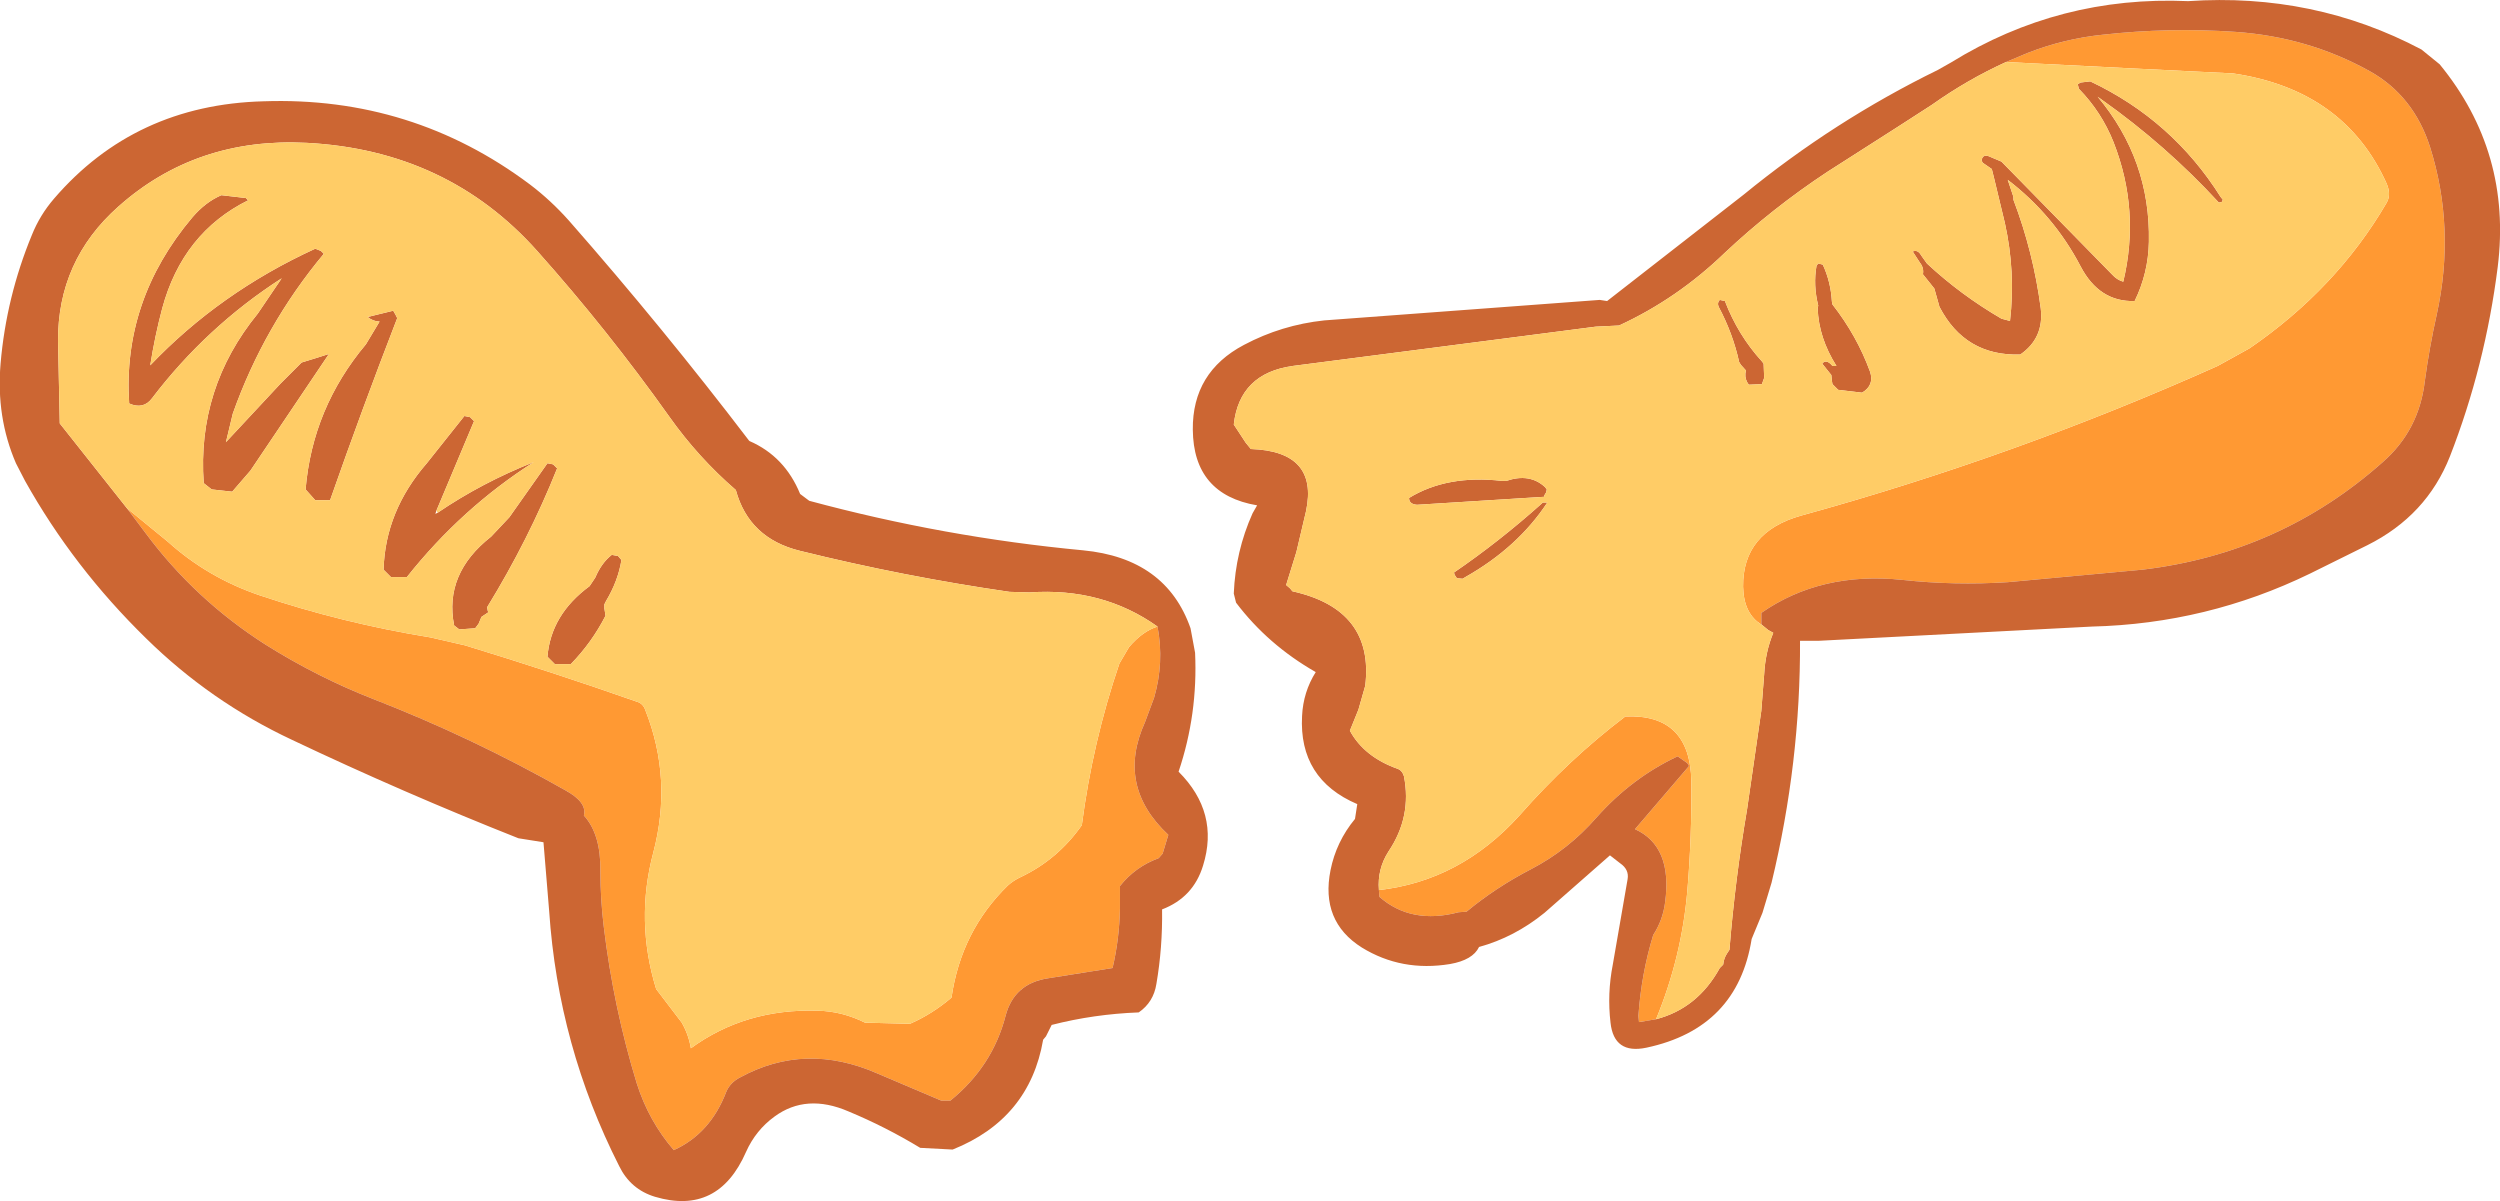 <?xml version="1.0" encoding="UTF-8" standalone="no"?>
<svg xmlns:xlink="http://www.w3.org/1999/xlink" height="105.55px" width="219.65px" xmlns="http://www.w3.org/2000/svg">
  <g transform="matrix(1.0, 0.0, 0.0, 1.0, -182.3, -48.75)">
    <path d="M358.55 54.2 L360.45 53.4 Q363.65 52.15 367.05 51.8 372.85 51.15 378.7 51.55 385.1 52.0 390.5 55.0 394.35 57.15 395.8 61.65 398.05 68.8 396.4 76.35 395.75 79.25 395.35 82.2 394.85 86.55 391.65 89.35 382.65 97.35 370.55 98.8 L358.7 99.9 Q354.05 100.2 349.45 99.7 342.3 98.95 337.05 102.6 L337.05 102.95 337.05 103.25 337.05 103.6 337.1 103.65 Q335.5 102.7 335.45 100.3 335.4 95.5 340.55 94.05 359.4 88.85 377.15 80.9 L379.95 79.35 Q387.6 74.1 392.0 66.55 392.4 65.85 392.0 64.9 388.3 56.65 378.5 55.2 L369.4 54.75 358.55 54.2 M327.8 138.3 L326.3 138.55 326.25 138.0 Q326.5 134.35 327.55 130.9 328.4 129.6 328.6 128.0 329.25 123.1 325.95 121.6 L330.7 116.05 330.55 115.8 329.7 115.2 Q325.65 117.1 322.55 120.6 320.1 123.4 316.85 125.1 313.75 126.7 311.15 128.85 L310.45 128.9 Q306.3 130.0 303.5 127.55 L303.45 126.95 Q310.6 126.15 315.8 120.4 320.15 115.45 325.1 111.7 330.8 111.45 330.9 117.4 330.95 122.25 330.55 127.0 330.05 132.85 327.8 138.3 M193.45 93.4 L197.05 96.35 Q200.55 99.5 205.1 101.05 212.4 103.5 220.1 104.75 L223.15 105.45 Q230.85 107.8 238.25 110.4 238.8 110.55 239.0 111.15 241.4 117.2 239.7 123.65 238.1 129.65 239.95 135.65 L242.2 138.6 Q242.8 139.65 243.0 140.85 247.8 137.35 254.15 137.55 256.3 137.6 258.3 138.6 L262.25 138.7 Q264.2 137.85 265.9 136.4 266.75 130.55 270.85 126.55 271.35 126.1 272.0 125.8 275.25 124.25 277.35 121.25 278.3 113.95 280.65 107.05 L281.5 105.6 Q282.7 104.2 284.0 103.8 284.6 106.95 283.7 110.05 L282.9 112.2 Q280.35 117.8 284.95 122.1 L284.45 123.75 284.1 124.15 Q282.05 124.9 280.7 126.6 L280.7 128.55 Q280.65 131.25 280.05 133.8 L274.4 134.7 Q271.4 135.15 270.65 138.0 269.5 142.45 265.8 145.45 L265.0 145.45 259.35 143.05 Q253.05 140.3 247.35 143.4 246.45 143.85 246.1 144.7 244.7 148.35 241.5 149.8 239.3 147.25 238.25 143.95 236.2 137.25 235.35 130.2 235.05 127.75 235.05 125.3 235.1 122.05 233.6 120.4 233.9 119.25 232.0 118.2 223.8 113.55 215.05 110.15 210.2 108.25 205.65 105.4 199.45 101.45 195.1 95.6 L193.45 93.4" fill="#ff9933" fill-rule="evenodd" stroke="none"/>
    <path d="M337.1 103.65 L337.05 103.6 337.05 103.25 337.05 102.95 337.05 102.6 Q342.3 98.95 349.45 99.7 354.05 100.2 358.7 99.9 L370.55 98.8 Q382.65 97.35 391.65 89.35 394.85 86.55 395.35 82.2 395.75 79.25 396.4 76.35 398.05 68.8 395.8 61.65 394.35 57.15 390.5 55.0 385.1 52.0 378.7 51.55 372.85 51.15 367.05 51.8 363.65 52.15 360.45 53.4 L358.55 54.2 Q355.15 55.75 352.05 57.95 L348.95 59.95 342.85 63.85 Q338.0 67.05 333.8 71.0 329.65 75.0 324.55 77.35 L322.5 77.45 295.9 80.9 Q291.2 81.55 290.7 86.05 L291.75 87.65 292.2 88.2 Q298.15 88.4 297.05 93.65 L296.2 97.25 295.3 100.15 295.65 100.45 295.85 100.7 Q303.05 102.3 302.25 109.0 L301.65 111.1 300.9 112.95 Q302.15 115.25 305.1 116.3 305.5 116.45 305.65 116.95 306.35 120.5 304.3 123.55 303.3 125.1 303.45 126.95 L303.5 127.55 Q306.3 130.0 310.45 128.9 L311.15 128.85 Q313.75 126.7 316.85 125.1 320.1 123.4 322.55 120.6 325.65 117.1 329.7 115.2 L330.55 115.8 330.7 116.05 325.95 121.6 Q329.25 123.1 328.6 128.0 328.4 129.6 327.55 130.9 326.5 134.35 326.25 138.0 L326.3 138.55 327.8 138.3 Q331.45 137.35 333.4 133.8 L333.7 133.5 Q333.75 132.95 334.05 132.5 L334.25 132.2 Q334.75 126.0 335.8 119.85 L337.05 111.2 337.3 108.0 Q337.4 106.05 338.1 104.35 L337.65 104.1 337.1 103.65 M353.7 54.25 Q363.25 48.35 374.55 48.85 385.6 48.1 395.05 53.1 L396.65 54.4 Q403.0 62.15 401.75 72.2 400.65 80.9 397.55 88.85 395.5 94.05 390.3 96.65 L385.25 99.15 Q376.2 103.55 366.1 103.8 L342.1 105.05 340.45 105.05 Q340.5 115.75 337.95 126.3 L337.15 128.95 336.2 131.25 Q334.95 139.1 326.95 140.8 324.1 141.4 323.8 138.6 323.5 136.05 324.0 133.5 L325.3 126.0 Q325.45 125.15 324.65 124.6 L323.75 123.9 318.0 128.95 Q315.35 131.1 312.25 131.95 311.7 133.1 309.7 133.45 305.45 134.15 301.95 132.0 298.3 129.7 299.2 125.2 299.7 122.7 301.35 120.7 L301.45 120.05 301.55 119.4 Q296.4 117.2 296.7 111.65 296.8 109.55 297.9 107.8 293.7 105.4 290.9 101.7 L290.7 100.9 Q290.85 97.2 292.35 93.85 L292.75 93.15 Q287.15 92.2 287.1 86.5 287.05 81.45 291.6 79.05 294.9 77.3 298.65 76.9 L322.85 75.1 323.5 75.2 335.5 65.85 Q343.45 59.35 352.55 54.9 L353.7 54.25 M351.6 71.9 Q354.55 74.65 358.15 76.75 L358.9 76.95 Q359.4 72.65 358.45 68.35 L357.5 64.4 357.3 63.6 356.5 63.05 356.4 62.85 Q356.5 62.2 357.2 62.55 L358.15 62.95 367.85 72.85 Q368.3 73.35 368.85 73.5 370.35 67.25 368.0 61.25 366.95 58.6 364.95 56.55 L364.85 56.15 365.1 56.0 365.95 55.9 Q373.15 59.3 377.4 66.05 L377.6 66.3 377.5 66.5 377.25 66.55 Q372.6 61.5 366.95 57.5 L366.6 57.25 Q371.25 62.8 371.1 70.0 371.05 72.75 369.85 75.2 366.75 75.3 365.1 72.15 362.75 67.65 358.7 64.55 L358.95 65.3 359.2 66.05 359.2 66.3 Q360.95 70.9 361.6 75.85 361.9 78.45 359.8 79.9 354.95 80.05 352.7 75.7 L352.25 74.1 351.85 73.6 351.45 73.1 351.25 72.85 Q351.35 72.3 351.0 71.85 L350.35 70.85 Q350.8 70.65 351.1 71.2 L351.6 71.9 M342.45 72.0 Q343.15 73.5 343.25 75.25 L343.3 75.5 Q345.45 78.25 346.6 81.4 347.0 82.6 345.9 83.25 L343.8 83.0 343.55 82.75 343.3 82.5 343.25 82.2 343.2 81.7 342.4 80.7 Q342.75 80.25 343.3 80.9 L343.65 80.9 Q342.1 78.45 342.0 75.85 L342.05 75.6 Q341.6 73.8 341.9 72.1 L342.05 71.9 342.45 72.0 M337.1 82.5 L335.95 82.55 Q335.6 82.1 335.65 81.55 L335.7 81.3 335.25 80.8 335.1 80.55 Q334.55 78.05 333.3 75.7 333.15 75.35 333.4 75.1 L333.85 75.2 Q335.0 78.2 337.1 80.5 L337.25 80.7 337.3 81.95 337.1 82.5 M252.6 92.15 L253.4 92.75 Q265.25 95.95 277.45 97.1 284.75 97.8 286.9 103.95 L287.3 106.1 Q287.55 111.5 285.85 116.55 289.45 120.15 288.0 124.8 287.15 127.6 284.4 128.65 284.45 132.0 283.9 135.2 283.65 136.8 282.35 137.7 278.4 137.85 274.7 138.8 L274.2 139.8 273.95 140.1 Q272.75 147.05 266.0 149.75 L263.15 149.6 Q260.1 147.75 256.85 146.4 253.15 144.8 250.35 146.85 248.7 148.05 247.85 149.95 245.4 155.55 239.85 153.9 237.7 153.25 236.7 151.2 231.35 140.65 230.55 128.8 L230.05 122.75 227.85 122.4 Q217.75 118.4 207.95 113.75 200.8 110.4 195.15 104.85 188.75 98.6 184.5 91.0 L183.7 89.45 Q181.95 85.4 182.35 80.7 182.85 74.85 185.1 69.4 185.8 67.65 187.05 66.2 194.15 57.95 205.45 57.65 218.5 57.2 228.85 64.95 230.7 66.35 232.3 68.15 240.55 77.55 248.1 87.45 L248.15 87.5 Q251.25 88.85 252.6 92.15 M284.0 103.8 Q279.15 100.35 272.75 100.8 L271.0 100.75 Q261.7 99.4 252.6 97.15 248.1 96.05 246.95 91.8 243.65 88.95 241.1 85.35 235.7 77.75 229.5 70.8 221.6 61.95 209.25 61.3 199.55 60.8 192.7 66.9 187.35 71.65 187.4 78.75 L187.55 85.95 193.45 93.4 195.1 95.6 Q199.45 101.45 205.65 105.4 210.2 108.25 215.05 110.15 223.8 113.55 232.0 118.2 233.9 119.25 233.6 120.4 235.1 122.05 235.05 125.3 235.05 127.75 235.35 130.2 236.2 137.25 238.25 143.95 239.3 147.25 241.5 149.8 244.7 148.35 246.1 144.7 246.45 143.85 247.35 143.4 253.05 140.3 259.35 143.05 L265.0 145.45 265.8 145.45 Q269.5 142.45 270.65 138.0 271.4 135.15 274.4 134.7 L280.05 133.8 Q280.65 131.25 280.7 128.55 L280.7 126.6 Q282.05 124.9 284.1 124.15 L284.45 123.75 284.95 122.1 Q280.35 117.8 282.9 112.2 L283.7 110.05 Q284.6 106.95 284.0 103.8 M306.1 92.5 Q309.45 90.45 314.25 91.0 L314.65 91.0 Q316.7 90.3 318.05 91.55 L318.2 91.75 318.15 92.0 318.0 92.25 317.95 92.4 306.8 93.1 Q306.1 93.05 306.1 92.5 M318.1 92.9 L318.25 92.9 Q315.65 96.85 311.05 99.45 L310.8 99.6 310.3 99.55 310.1 99.25 310.05 99.05 Q314.0 96.35 317.75 93.0 L317.85 92.9 318.1 92.9 M201.75 65.9 L203.9 66.15 204.1 66.35 Q198.35 69.2 196.55 75.85 195.9 78.3 195.5 80.85 201.6 74.45 210.0 70.6 L210.5 70.8 210.75 71.05 Q205.5 77.35 202.75 85.1 L202.15 87.6 206.95 82.45 208.8 80.6 210.1 80.2 211.2 79.85 204.3 90.1 202.7 91.95 200.9 91.75 200.2 91.2 Q199.6 82.85 204.95 76.3 L207.05 73.2 Q200.45 77.45 195.65 83.75 194.9 84.75 193.65 84.2 193.05 75.15 199.2 67.85 200.35 66.5 201.75 65.9 M214.6 76.6 L216.85 76.05 217.05 76.4 217.2 76.7 Q214.1 84.7 211.3 92.7 L210.0 92.7 209.15 91.75 Q209.75 84.6 214.45 79.0 L215.65 77.0 Q215.1 77.0 214.6 76.6 M220.65 93.6 L220.55 93.9 220.75 93.8 Q224.65 91.15 229.2 89.35 222.85 93.4 218.05 99.45 L216.65 99.45 216.35 99.15 216.0 98.8 Q216.15 93.65 219.8 89.45 L223.1 85.3 223.6 85.4 223.95 85.75 220.65 93.6 M230.9 89.55 L231.25 89.9 Q228.75 96.15 225.1 102.1 L225.15 102.4 225.2 102.55 224.6 102.95 224.35 103.55 224.05 103.95 222.65 104.05 222.2 103.7 Q221.3 99.15 225.45 95.9 L227.05 94.2 230.4 89.45 230.9 89.55 M236.6 97.6 L236.9 97.95 Q236.6 99.8 235.55 101.55 L235.4 101.85 235.4 102.2 235.5 102.85 Q234.3 105.2 232.45 107.1 L231.05 107.1 230.7 106.75 230.4 106.45 Q230.7 102.75 234.1 100.25 L234.6 99.5 Q235.15 98.2 236.05 97.5 L236.6 97.6" fill="#cc6633" fill-rule="evenodd" stroke="none"/>
    <path d="M358.55 54.2 L369.4 54.75 378.5 55.2 Q388.3 56.65 392.0 64.9 392.4 65.85 392.0 66.55 387.6 74.1 379.95 79.35 L377.15 80.9 Q359.4 88.85 340.55 94.05 335.4 95.5 335.45 100.3 335.5 102.7 337.1 103.65 L337.65 104.1 338.1 104.35 Q337.4 106.05 337.3 108.0 L337.05 111.2 335.8 119.85 Q334.75 126.0 334.25 132.2 L334.05 132.5 Q333.75 132.95 333.7 133.5 L333.4 133.8 Q331.45 137.35 327.8 138.3 330.05 132.85 330.55 127.0 330.95 122.25 330.9 117.4 330.8 111.45 325.1 111.7 320.15 115.45 315.8 120.4 310.6 126.15 303.45 126.95 303.3 125.1 304.3 123.55 306.35 120.5 305.65 116.95 305.5 116.45 305.1 116.3 302.15 115.25 300.9 112.95 L301.65 111.1 302.25 109.0 Q303.05 102.3 295.85 100.7 L295.65 100.45 295.3 100.15 296.2 97.25 297.05 93.65 Q298.15 88.4 292.2 88.2 L291.75 87.65 290.7 86.05 Q291.2 81.55 295.9 80.9 L322.5 77.45 324.55 77.35 Q329.65 75.0 333.8 71.0 338.0 67.05 342.85 63.85 L348.95 59.95 352.05 57.95 Q355.15 55.75 358.55 54.2 M337.1 82.5 L337.3 81.95 337.25 80.7 337.1 80.5 Q335.0 78.2 333.85 75.2 L333.4 75.1 Q333.15 75.35 333.3 75.7 334.55 78.05 335.1 80.55 L335.25 80.8 335.7 81.3 335.65 81.55 Q335.6 82.1 335.95 82.55 L337.1 82.5 M342.45 72.0 L342.05 71.9 341.9 72.1 Q341.6 73.8 342.05 75.6 L342.0 75.85 Q342.1 78.45 343.65 80.9 L343.3 80.9 Q342.75 80.25 342.4 80.7 L343.2 81.7 343.25 82.2 343.3 82.5 343.55 82.75 343.8 83.0 345.9 83.25 Q347.0 82.6 346.6 81.4 345.45 78.25 343.3 75.5 L343.25 75.25 Q343.15 73.5 342.45 72.0 M351.6 71.9 L351.1 71.2 Q350.8 70.65 350.35 70.85 L351.0 71.85 Q351.35 72.3 351.25 72.85 L351.45 73.1 351.85 73.6 352.25 74.1 352.7 75.7 Q354.95 80.05 359.8 79.9 361.9 78.45 361.6 75.85 360.95 70.9 359.2 66.3 L359.2 66.05 358.95 65.3 358.7 64.55 Q362.75 67.65 365.1 72.15 366.75 75.3 369.85 75.2 371.05 72.75 371.1 70.0 371.25 62.8 366.6 57.25 L366.95 57.5 Q372.6 61.5 377.25 66.55 L377.5 66.5 377.6 66.3 377.4 66.05 Q373.15 59.3 365.95 55.9 L365.1 56.0 364.85 56.15 364.95 56.55 Q366.95 58.6 368.0 61.25 370.35 67.25 368.85 73.5 368.3 73.35 367.85 72.85 L358.15 62.95 357.2 62.55 Q356.5 62.2 356.4 62.85 L356.5 63.05 357.3 63.6 357.5 64.4 358.45 68.35 Q359.4 72.65 358.9 76.95 L358.15 76.75 Q354.55 74.65 351.6 71.9 M193.45 93.4 L187.55 85.95 187.4 78.75 Q187.35 71.65 192.7 66.9 199.55 60.8 209.25 61.3 221.6 61.95 229.5 70.8 235.7 77.75 241.1 85.35 243.65 88.95 246.95 91.8 248.1 96.05 252.6 97.15 261.7 99.4 271.0 100.75 L272.75 100.8 Q279.15 100.35 284.0 103.8 282.7 104.2 281.5 105.6 L280.65 107.05 Q278.3 113.95 277.35 121.25 275.25 124.25 272.0 125.8 271.35 126.1 270.85 126.55 266.75 130.55 265.9 136.4 264.2 137.85 262.25 138.7 L258.3 138.6 Q256.3 137.6 254.15 137.55 247.8 137.35 243.0 140.85 242.8 139.65 242.2 138.6 L239.95 135.65 Q238.1 129.65 239.7 123.65 241.4 117.2 239.0 111.15 238.8 110.55 238.25 110.4 230.85 107.8 223.15 105.45 L220.1 104.75 Q212.4 103.5 205.1 101.05 200.55 99.5 197.05 96.35 L193.45 93.4 M214.6 76.6 Q215.1 77.0 215.65 77.0 L214.45 79.0 Q209.75 84.6 209.15 91.75 L210.0 92.7 211.3 92.7 Q214.1 84.7 217.2 76.7 L217.05 76.4 216.85 76.05 214.6 76.6 M201.75 65.9 Q200.35 66.5 199.2 67.85 193.05 75.15 193.65 84.2 194.9 84.75 195.65 83.75 200.45 77.45 207.05 73.2 L204.95 76.3 Q199.6 82.85 200.2 91.2 L200.9 91.75 202.7 91.95 204.3 90.1 211.2 79.85 210.1 80.2 208.8 80.6 206.95 82.45 202.15 87.6 202.75 85.1 Q205.5 77.35 210.75 71.05 L210.5 70.8 210.0 70.6 Q201.6 74.45 195.5 80.85 195.9 78.3 196.55 75.85 198.35 69.2 204.1 66.35 L203.9 66.15 201.75 65.9 M318.1 92.9 L317.85 92.9 317.75 93.0 Q314.0 96.35 310.05 99.05 L310.1 99.25 310.3 99.55 310.8 99.6 311.05 99.45 Q315.65 96.85 318.25 92.9 L318.1 92.9 M306.1 92.5 Q306.1 93.05 306.8 93.1 L317.95 92.4 318.0 92.25 318.15 92.0 318.2 91.75 318.05 91.55 Q316.7 90.3 314.65 91.0 L314.25 91.0 Q309.45 90.45 306.1 92.5 M220.75 93.8 L220.65 93.6 223.95 85.75 223.6 85.4 223.1 85.3 219.8 89.45 Q216.15 93.65 216.0 98.8 L216.35 99.15 216.65 99.45 218.05 99.45 Q222.85 93.4 229.2 89.35 224.65 91.15 220.75 93.8 M236.6 97.6 L236.05 97.5 Q235.15 98.2 234.6 99.5 L234.1 100.25 Q230.7 102.75 230.4 106.45 L230.7 106.75 231.05 107.1 232.45 107.1 Q234.3 105.2 235.5 102.85 L235.4 102.2 235.4 101.85 235.55 101.55 Q236.6 99.8 236.9 97.95 L236.6 97.6 M230.9 89.55 L230.4 89.45 227.05 94.2 225.45 95.9 Q221.3 99.15 222.2 103.7 L222.65 104.05 224.05 103.95 224.35 103.55 224.6 102.95 225.2 102.55 225.15 102.4 225.1 102.1 Q228.75 96.15 231.25 89.9 L230.9 89.55" fill="#ffcc66" fill-rule="evenodd" stroke="none"/>
  </g>
</svg>
